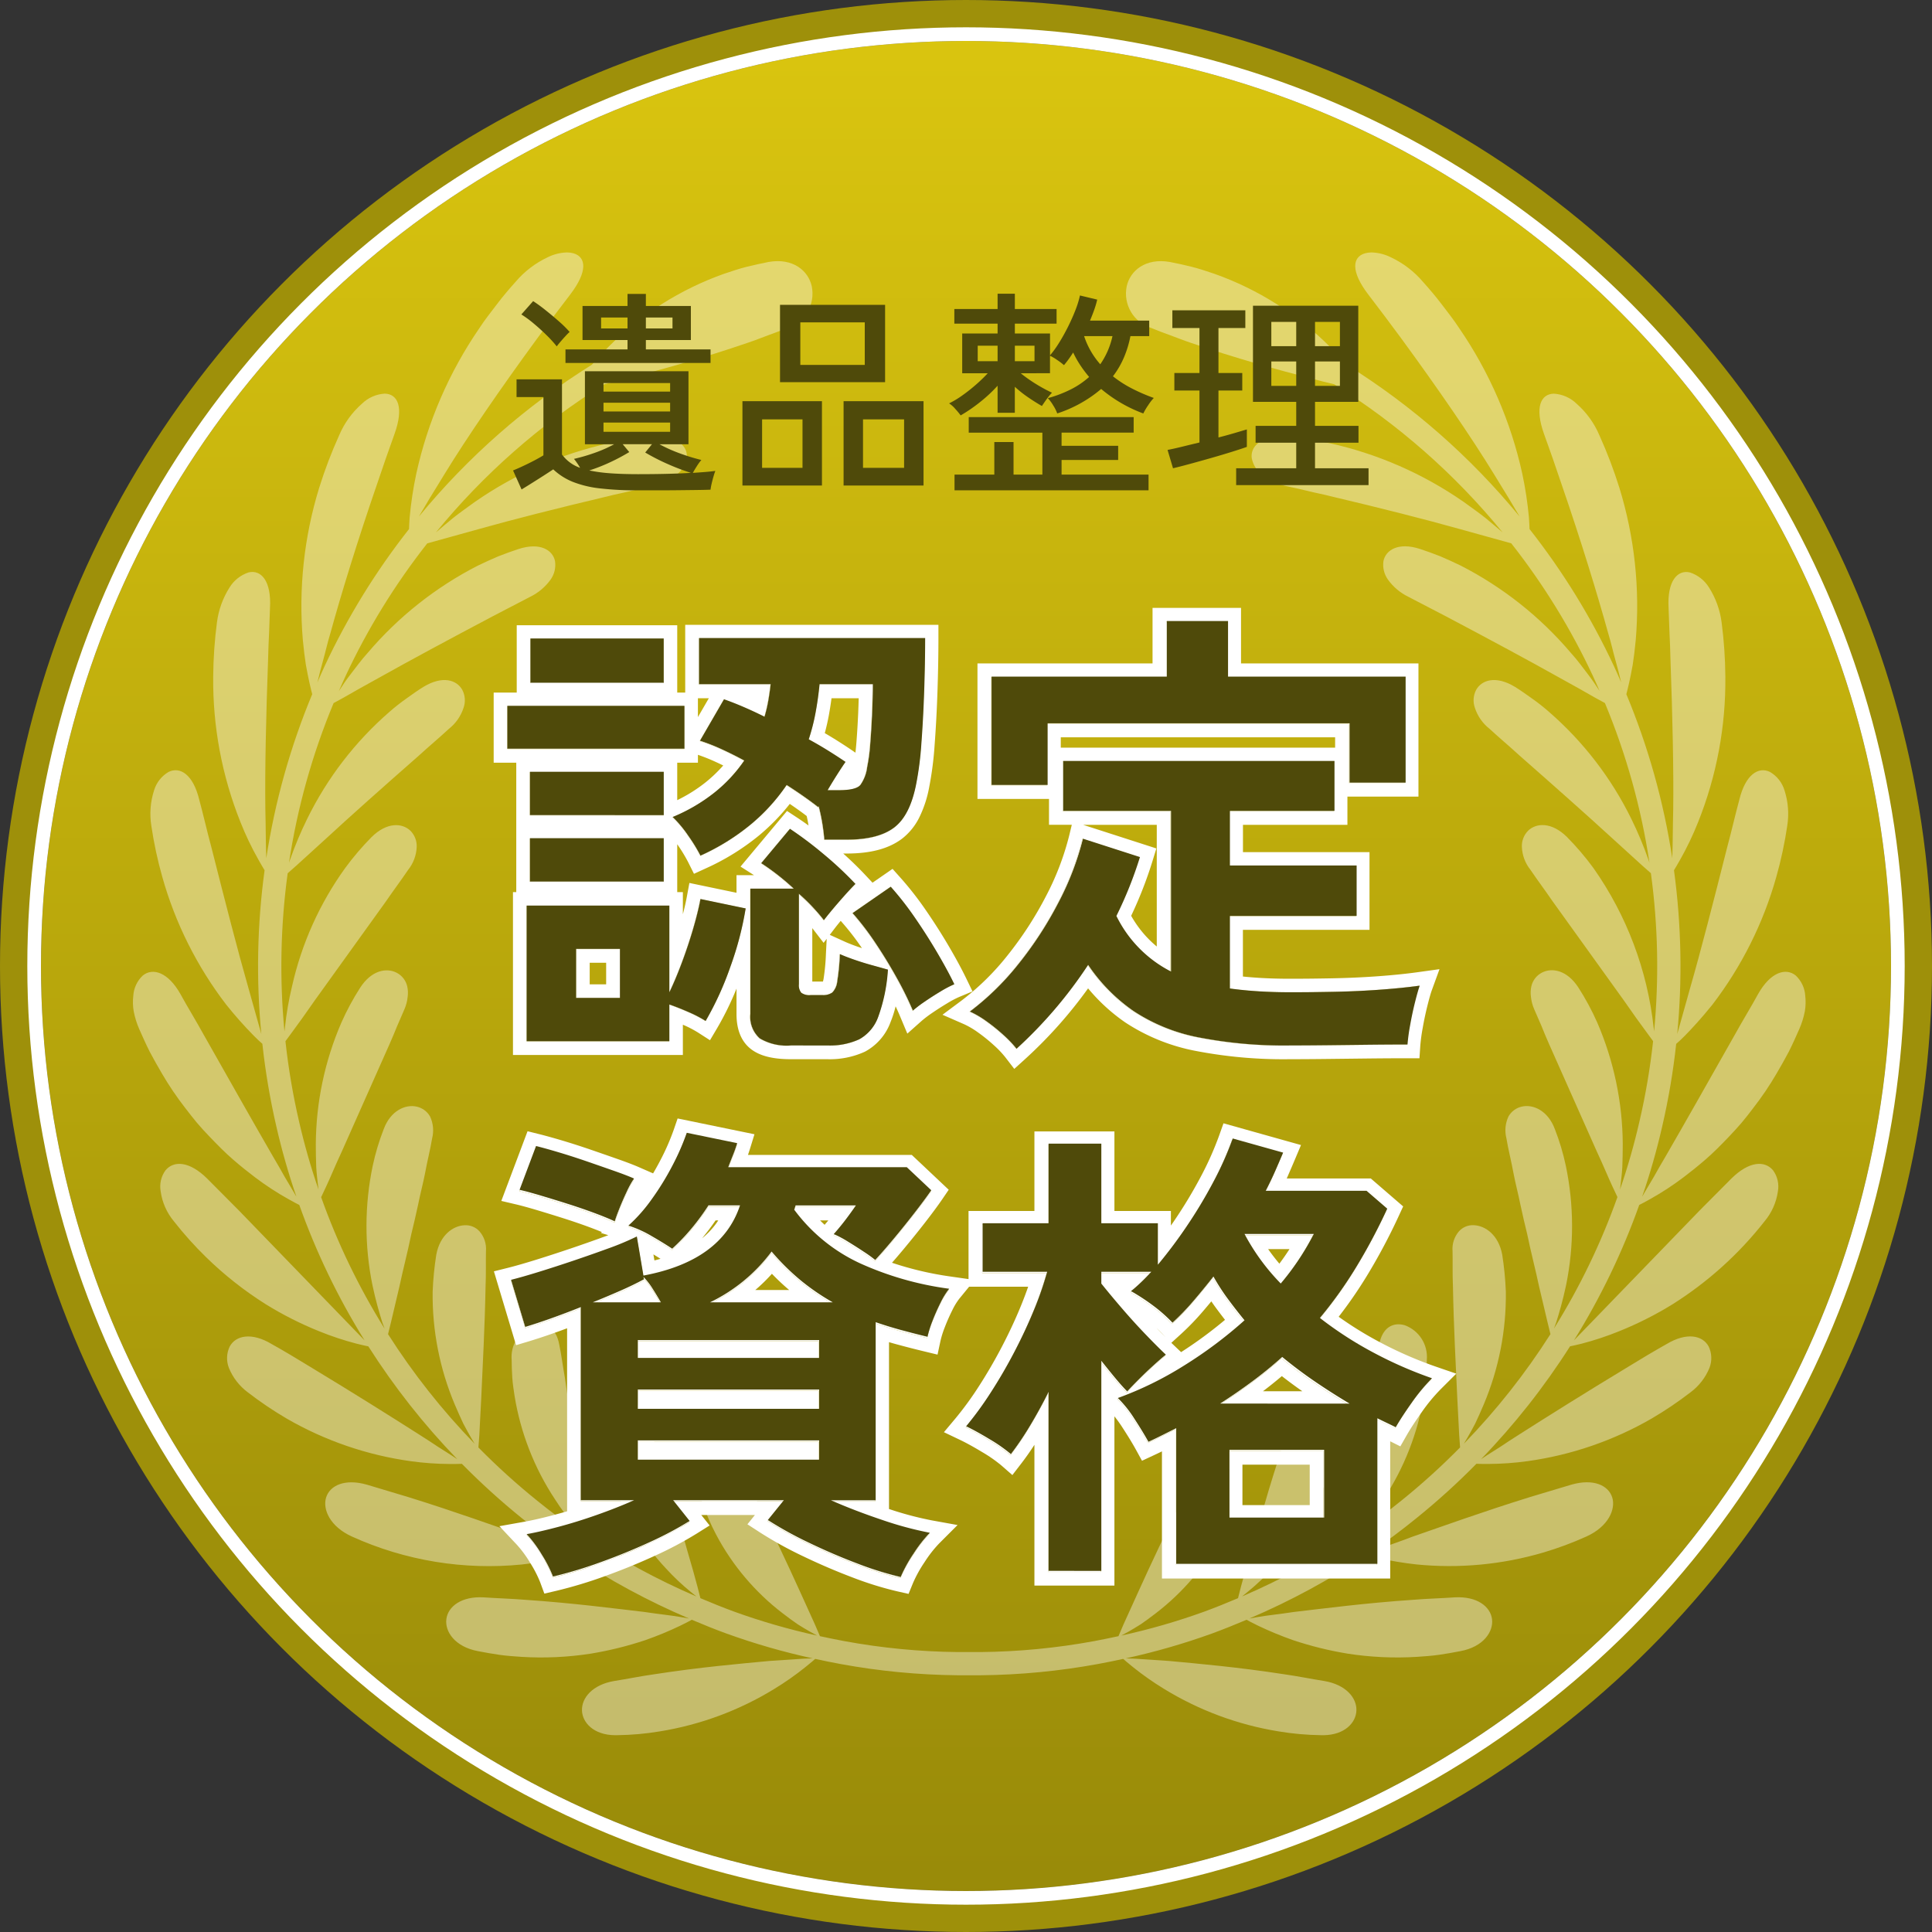 <svg xmlns="http://www.w3.org/2000/svg" xmlns:xlink="http://www.w3.org/1999/xlink" width="283" height="283" viewBox="0 0 283 283">
  <rect x="0" y="0" width="283" height="283" fill="#333333" stroke="none"/>
  <defs>
    <linearGradient id="linear-gradient" x1="0.5" x2="0.5" y2="1" gradientUnits="objectBoundingBox">
      <stop offset="0" stop-color="#dac50f"/>
      <stop offset="1" stop-color="#988a09"/>
    </linearGradient>
    <clipPath id="clip-path">
      <path id="パス_70" data-name="パス 70" d="M181.359,0a3.532,3.532,0,0,0-.872.122c-1.889.545-2.1,2.665.464,6.025q1.152,1.518,2.366,3.119l2.429,3.263c5.5,7.513,10.31,14.529,13.578,19.864.811,1.326,1.554,2.538,2.211,3.606.616,1.04,1.151,1.942,1.6,2.693a104.239,104.239,0,0,0-25.352-22.25c-.682-.776-1.478-1.641-2.391-2.579A45.377,45.377,0,0,0,158.441,3.134c-1.108-.373-2.2-.743-3.294-1.022s-2.188-.51-3.256-.72c-3.568-.624-5.817,1.286-6.316,3.563a5.279,5.279,0,0,0,3.6,6.108q1.369.567,2.812,1.078c.956.35,1.919.74,2.916,1.073,6.684,2.295,12.985,4.027,17.808,5.269,1.177.322,2.267.593,3.246.819a100.751,100.751,0,0,1,24.68,21.705c-.028-.025-.056-.051-.089-.076-.652-.563-1.45-1.237-2.373-2-.941-.745-2.046-1.537-3.241-2.394a55.371,55.371,0,0,0-19.725-8.619q-1.746-.331-3.39-.568c-1.1-.152-2.2-.221-3.238-.3-3.466-.2-4.907,1.448-4.691,3.081a4.052,4.052,0,0,0,1.491,2.424,9.209,9.209,0,0,0,3.788,1.717c1,.216,2.039.431,3.066.695s2.132.451,3.19.735c7.267,1.717,14.03,3.431,18.979,4.825,3.722,1.032,6.367,1.765,7.5,2.079a99.574,99.574,0,0,1,11.958,19.421c.342.73.657,1.471.984,2.211-.033-.051-.061-.1-.1-.15-.444-.69-1-1.514-1.7-2.422s-1.443-1.952-2.4-3a52.633,52.633,0,0,0-16.15-12.8q-1.537-.742-3.007-1.367c-1-.4-1.993-.748-2.949-1.068-3.192-1.04-5.043.167-5.36,1.783a3.755,3.755,0,0,0,.639,2.675,7.986,7.986,0,0,0,3.017,2.551c1.775.92,3.606,1.874,5.472,2.845,6.339,3.35,12.275,6.542,16.637,8.991,1.1.614,2.1,1.166,2.974,1.651.875.5,1.625.926,2.239,1.275.631.35,1.128.616,1.466.8A99.431,99.431,0,0,1,222.15,89.4c-.051-.152-.106-.309-.162-.477a54.293,54.293,0,0,0-2.51-5.982A49.794,49.794,0,0,0,207.438,67.3a28.776,28.776,0,0,0-2.5-1.97c-.847-.6-1.653-1.182-2.49-1.7-2.794-1.689-4.858-1.027-5.682.431a3.3,3.3,0,0,0-.19,2.645,6.441,6.441,0,0,0,2.148,3.071c1.362,1.265,2.906,2.548,4.4,3.923,5.191,4.559,10.077,8.9,13.662,12.189,1.826,1.661,3.3,3,4.316,3.928.553.5.974.865,1.255,1.108a100.759,100.759,0,0,1,.472,23.161c-.018-.167-.041-.342-.066-.53a50.053,50.053,0,0,0-8.822-23.386,40.48,40.48,0,0,0-3.882-4.554c-2.247-2.214-4.481-2.074-5.68-.923a3.194,3.194,0,0,0-.92,2.394,5.728,5.728,0,0,0,1.248,3.332c1,1.481,2.16,3.023,3.269,4.645,4.11,5.715,7.752,10.782,10.4,14.468,1.331,1.932,2.49,3.532,3.314,4.64.451.619.778,1.062.991,1.354a99.4,99.4,0,0,1-1.99,11.725,96.786,96.786,0,0,1-2.855,10c.028-.226.058-.472.089-.745.079-.71.193-1.564.248-2.558.036-1,.063-2.13.063-3.357A45.586,45.586,0,0,0,214.5,112.8a37.657,37.657,0,0,0-2.756-5.114c-1.661-2.574-3.875-2.969-5.365-2.188a3,3,0,0,0-1.532,1.993,4.319,4.319,0,0,0-.061,1.529,6,6,0,0,0,.479,1.833q.525,1.213,1.073,2.47.5,1.259,1.08,2.576c2.759,6.207,5.223,11.753,7.026,15.807,1,2.14,1.7,3.872,2.28,5.1.33.715.578,1.24.733,1.559a99.283,99.283,0,0,1-9.3,19.261c.1-.254.205-.548.325-.885.413-1.3.969-3.18,1.455-5.48A43.172,43.172,0,0,0,209.9,133.8a33.973,33.973,0,0,0-1.613-5.388c-1.017-2.751-3.225-3.672-4.825-3.3a2.983,2.983,0,0,0-1.968,1.45,4.771,4.771,0,0,0-.3,3.2c.269,1.62.725,3.39,1.05,5.178.289,1.514.707,3.055.994,4.516.312,1.471.654,2.924,1,4.333.565,2.754,1.268,5.406,1.724,7.6.532,2.247.964,4.08,1.265,5.355.185.8.332,1.379.416,1.7a100.458,100.458,0,0,1-12.681,16.053c.152-.251.322-.54.53-.9.325-.565.713-1.253,1.131-2.056.393-.829.816-1.772,1.255-2.81a41.145,41.145,0,0,0,3.233-16.5,46.987,46.987,0,0,0-.533-5.444c-.545-2.87-2.46-4.227-4.146-4.3a2.719,2.719,0,0,0-2.186.893,3.936,3.936,0,0,0-.943,2.9c.038,1.636-.025,3.3.056,5.125.114,6.037.436,11.989.642,16.472.117,2.264.213,4.115.279,5.406.051.822.1,1.42.127,1.755a100.829,100.829,0,0,1-8.548,7.749q-3.126,2.545-6.481,4.828c.2-.226.431-.5.733-.842a36.93,36.93,0,0,0,3.094-4.166,38.729,38.729,0,0,0,5.9-15.1c.139-.915.266-1.8.337-2.685.056-.9.086-1.78.094-2.632a4.939,4.939,0,0,0-3.238-5.051c-1.679-.489-3.281.3-3.738,2.83-.314,1.5-.525,3.21-.832,4.9-.865,5.862-1.613,11.585-2.11,16.03-.284,2.163-.489,4.006-.619,5.3-.079.86-.137,1.466-.165,1.78a101.005,101.005,0,0,1-16.363,8.885c.226-.177.487-.385.816-.662a34.337,34.337,0,0,0,3.613-3.41,37.166,37.166,0,0,0,8.063-13.409,32.824,32.824,0,0,0,1.283-5.046,5.338,5.338,0,0,0-2.31-5.662c-1.526-.857-3.167-.434-4.042,1.869-.5,1.458-1.032,2.984-1.58,4.564-.877,2.761-1.742,5.442-2.49,8.076-.776,2.561-1.478,5.005-2.069,7.125-.611,2.069-1.1,3.836-1.433,5.084-.213.837-.363,1.423-.441,1.727-1.641.7-3.3,1.367-4.988,1.988a96.1,96.1,0,0,1-12.108,3.489c.266-.142.624-.332,1.083-.593.494-.284,1.088-.634,1.762-1.06.664-.454,1.4-.994,2.188-1.6a35.29,35.29,0,0,0,9.762-11.547,32.57,32.57,0,0,0,2.016-4.673,5.721,5.721,0,0,0-1.3-6.073c-1.313-1.179-2.939-1.146-4.12.928-.71,1.286-1.435,2.706-2.209,4.148-2.528,5.036-4.912,10.125-6.714,14.1-.9,1.985-1.643,3.626-2.163,4.772-.36.844-.609,1.423-.72,1.686-1.182.256-2.371.5-3.58.728a97.185,97.185,0,0,1-16.591,1.6h-3.388a97.026,97.026,0,0,1-16.583-1.6c-1.215-.223-2.4-.472-3.588-.728-.112-.264-.36-.842-.723-1.686l-2.163-4.772c-1.8-3.971-4.184-9.06-6.712-14.1-.776-1.443-1.5-2.863-2.209-4.148-1.184-2.074-2.81-2.107-4.12-.928a5.716,5.716,0,0,0-1.3,6.073,32.27,32.27,0,0,0,2.013,4.673,35.294,35.294,0,0,0,9.765,11.547c.786.606,1.524,1.146,2.188,1.6.672.426,1.268.776,1.762,1.06.459.261.816.451,1.08.593a96.023,96.023,0,0,1-12.1-3.489c-1.691-.621-3.352-1.291-4.993-1.988-.076-.3-.228-.89-.439-1.727-.332-1.248-.819-3.015-1.435-5.084-.591-2.12-1.288-4.564-2.069-7.125-.745-2.635-1.61-5.315-2.49-8.076-.548-1.58-1.075-3.106-1.58-4.564-.87-2.3-2.513-2.726-4.039-1.869a5.33,5.33,0,0,0-2.31,5.662,32.531,32.531,0,0,0,1.283,5.046A37.166,37.166,0,0,0,78.114,192.8a33.843,33.843,0,0,0,3.613,3.41c.327.276.591.484.819.662a100.537,100.537,0,0,1-16.365-8.885c-.03-.314-.084-.92-.167-1.78-.127-1.3-.332-3.139-.619-5.3-.494-4.445-1.242-10.168-2.107-16.03-.309-1.689-.517-3.4-.834-4.9-.456-2.528-2.059-3.319-3.735-2.83a4.936,4.936,0,0,0-3.238,5.051c.008.852.035,1.732.094,2.632s.2,1.77.337,2.685a38.768,38.768,0,0,0,5.9,15.1,36.592,36.592,0,0,0,3.1,4.166c.3.345.532.616.733.844q-3.355-2.29-6.489-4.838a100.681,100.681,0,0,1-8.543-7.741c.03-.332.079-.933.129-1.755.066-1.291.162-3.142.281-5.406.2-4.483.525-10.434.639-16.472.081-1.826.018-3.489.056-5.125a3.926,3.926,0,0,0-.946-2.9,2.715,2.715,0,0,0-2.186-.893c-1.684.068-3.6,1.425-4.143,4.3a46.427,46.427,0,0,0-.535,5.444,41.143,41.143,0,0,0,3.236,16.5c.436,1.037.865,1.98,1.255,2.81.418.8.806,1.491,1.131,2.056.208.358.378.647.532.9a100.681,100.681,0,0,1-12.686-16.056c.086-.325.231-.908.418-1.7.3-1.275.733-3.109,1.265-5.355.456-2.191,1.159-4.843,1.724-7.6.345-1.41.687-2.863,1-4.333.289-1.461.7-3,1-4.516.325-1.788.781-3.558,1.05-5.178a4.786,4.786,0,0,0-.3-3.2,2.988,2.988,0,0,0-1.97-1.45c-1.6-.37-3.806.55-4.823,3.3a34.513,34.513,0,0,0-1.615,5.388,43.213,43.213,0,0,0-.033,17.473c.487,2.3,1.04,4.176,1.453,5.48.122.337.231.634.33.887a99.392,99.392,0,0,1-9.3-19.263c.155-.32.406-.844.733-1.559.586-1.232,1.281-2.964,2.28-5.1,1.8-4.055,4.268-9.6,7.026-15.807q.578-1.316,1.085-2.576.544-1.255,1.07-2.47a6.072,6.072,0,0,0,.479-1.833,4.379,4.379,0,0,0-.061-1.529,3.007,3.007,0,0,0-1.532-1.993c-1.494-.781-3.707-.385-5.365,2.188a37.375,37.375,0,0,0-2.754,5.114,45.5,45.5,0,0,0-3.743,17.788c0,1.227.023,2.353.061,3.357.056.994.17,1.848.246,2.558.033.271.061.517.091.743a97.2,97.2,0,0,1-2.86-10.011,99.739,99.739,0,0,1-1.985-11.715c.21-.292.54-.735.994-1.354.822-1.108,1.978-2.708,3.312-4.64,2.65-3.687,6.288-8.753,10.4-14.468,1.111-1.623,2.272-3.165,3.271-4.645a5.745,5.745,0,0,0,1.248-3.332,3.184,3.184,0,0,0-.92-2.394c-1.2-1.151-3.433-1.291-5.682.923a41.011,41.011,0,0,0-3.882,4.554,47.394,47.394,0,0,0-7.767,17.27,46.521,46.521,0,0,0-1.052,6.116c-.025.188-.048.365-.066.533a100.785,100.785,0,0,1,.469-23.163c.284-.243.7-.611,1.255-1.108,1.019-.928,2.493-2.267,4.316-3.928C31.813,82.6,36.7,78.258,41.889,73.7c1.5-1.374,3.043-2.657,4.4-3.923a6.434,6.434,0,0,0,2.145-3.071,3.293,3.293,0,0,0-.188-2.645c-.824-1.458-2.891-2.12-5.68-.431-.842.515-1.646,1.093-2.493,1.7a29.594,29.594,0,0,0-2.5,1.97A49.771,49.771,0,0,0,25.542,82.942a53.417,53.417,0,0,0-2.513,5.982c-.058.167-.109.325-.162.474A99.451,99.451,0,0,1,29.4,66.008c.335-.183.829-.449,1.463-.8.614-.35,1.364-.776,2.239-1.275l2.972-1.651c4.364-2.449,10.3-5.642,16.639-8.991,1.864-.971,3.7-1.925,5.469-2.845A8,8,0,0,0,61.2,47.9a3.74,3.74,0,0,0,.636-2.675c-.314-1.615-2.168-2.822-5.358-1.783-.953.319-1.95.669-2.952,1.068q-1.468.624-3.007,1.367a52.651,52.651,0,0,0-16.147,12.8c-.956,1.05-1.691,2.1-2.4,3s-1.263,1.732-1.7,2.422c-.035.053-.066.1-.1.15.325-.74.642-1.486.986-2.219A99.5,99.5,0,0,1,43.119,42.612c1.128-.312,3.771-1.047,7.5-2.079,4.947-1.395,11.712-3.109,18.977-4.825,1.057-.284,2.163-.479,3.192-.735s2.059-.479,3.063-.695a9.177,9.177,0,0,0,3.788-1.717,4.04,4.04,0,0,0,1.491-2.424c.218-1.633-1.222-3.281-4.688-3.081-1.04.076-2.14.145-3.238.3s-2.226.347-3.39.568a55.385,55.385,0,0,0-19.727,8.619c-1.192.857-2.3,1.648-3.238,2.394-.923.761-1.722,1.435-2.376,2-.03.028-.058.051-.091.079A100.651,100.651,0,0,1,69.064,19.3c.976-.226,2.067-.5,3.243-.819,4.823-1.242,11.121-2.974,17.805-5.269,1-.332,1.96-.723,2.919-1.073s1.9-.7,2.81-1.078a5.28,5.28,0,0,0,3.6-6.108c-.5-2.277-2.751-4.186-6.319-3.563q-1.6.316-3.251.72c-1.1.279-2.188.649-3.3,1.022A45.389,45.389,0,0,0,69.624,13.862c-.91.938-1.707,1.8-2.389,2.579v0h0l0,0a104.179,104.179,0,0,0-25.349,22.25c.444-.753.981-1.653,1.595-2.693.657-1.068,1.4-2.28,2.211-3.606,3.268-5.335,8.081-12.351,13.579-19.864q1.24-1.666,2.427-3.263,1.213-1.6,2.371-3.119c2.564-3.36,2.353-5.48.459-6.025A3.512,3.512,0,0,0,63.658,0h-.18a6.783,6.783,0,0,0-2.713.7,13.962,13.962,0,0,0-4.714,3.611c-.943,1.05-1.866,2.13-2.736,3.284s-1.767,2.262-2.558,3.487a60.609,60.609,0,0,0-9.24,21.3,55.036,55.036,0,0,0-.979,6.443c-.051.73-.076,1.293-.089,1.689A102.844,102.844,0,0,0,28.09,60.585c-.373.791-.715,1.595-1.065,2.394.025-.1.048-.185.074-.287.2-.827.444-1.831.771-2.977s.614-2.487,1.047-3.9C30.5,50.057,32.9,42.249,35.809,33.8q.647-1.89,1.268-3.707.647-1.818,1.26-3.55c1.367-3.836.492-5.819-1.445-5.865a5.235,5.235,0,0,0-3.355,1.491,12.74,12.74,0,0,0-3.317,4.6,67.344,67.344,0,0,0-2.936,7.713,58.839,58.839,0,0,0-2.389,22.3c.132,1.359.276,2.558.441,3.606.188,1.055.373,1.945.532,2.665s.3,1.278.4,1.648a103,103,0,0,0-6.73,24.038l-.008-.363c-.074-1.623-.056-3.938-.127-6.8-.074-5.718.091-13.515.406-22.119.025-1.288.081-2.541.142-3.771q.068-1.868.132-3.646c.216-3.907-1.291-5.609-3.134-5.175a5.178,5.178,0,0,0-2.787,2.2,12.5,12.5,0,0,0-1.846,5.1,64.511,64.511,0,0,0-.553,7.942,55.856,55.856,0,0,0,3.986,21.317A44.143,44.143,0,0,0,18.419,89c.378.677.674,1.171.872,1.491a103.944,103.944,0,0,0-.479,23.987c-.418-1.491-1.085-3.867-1.922-6.854-1.506-5.256-3.367-12.483-5.4-20.524-.647-2.391-1.161-4.7-1.77-6.938-.887-3.684-2.8-4.907-4.5-4.067a4.689,4.689,0,0,0-2.12,2.7,11.191,11.191,0,0,0-.4,5.18A59.463,59.463,0,0,0,4.3,91.449a55.368,55.368,0,0,0,9.379,18.741,59.327,59.327,0,0,0,4.009,4.521c.482.5.9.867,1.177,1.116.043.035.061.051.1.084A103.448,103.448,0,0,0,21.008,128a100.927,100.927,0,0,0,2.946,10.32c-.112-.193-.231-.4-.368-.636-.375-.639-.837-1.415-1.369-2.312-.5-.905-1.09-1.932-1.76-3.061-2.617-4.521-6.144-10.764-10.082-17.719C9.243,112.525,8,110.525,6.948,108.6c-1.805-3.19-4.044-3.862-5.49-2.693a4.449,4.449,0,0,0-1.4,2.987,7.928,7.928,0,0,0,.061,2.267,12.229,12.229,0,0,0,.816,2.612c.484,1.1.979,2.206,1.529,3.3.581,1.093,1.189,2.181,1.821,3.248a45.779,45.779,0,0,0,3.38,4.993q.875,1.149,1.737,2.193c.586.695,1.2,1.352,1.8,1.978,1.2,1.253,2.315,2.384,3.454,3.372s2.231,1.856,3.23,2.612a41.971,41.971,0,0,0,4.95,3.228c.7.4,1.225.664,1.539.824a102.954,102.954,0,0,0,9.562,19.834c-2.526-2.609-9.955-10.29-18.376-18.99-1.63-1.638-3.21-3.225-4.721-4.747-2.564-2.513-4.836-2.629-6.06-1.177a4.033,4.033,0,0,0-.707,3.119A8.69,8.69,0,0,0,5.994,141.9a53.432,53.432,0,0,0,4.744,5.289,52.862,52.862,0,0,0,8.728,6.879,51.124,51.124,0,0,0,7.817,3.953,43.552,43.552,0,0,0,5.492,1.823c.791.2,1.372.322,1.714.391a104.206,104.206,0,0,0,13.031,16.53c-.226-.152-.482-.322-.781-.52-.573-.363-1.27-.8-2.074-1.316-.789-.53-1.691-1.123-2.708-1.762-4.039-2.576-9.638-6.1-16.028-9.96-1.876-1.159-3.735-2.264-5.584-3.3-2.941-1.775-5.289-1.286-6.167.357a3.944,3.944,0,0,0-.117,3.124,8.434,8.434,0,0,0,2.787,3.59,54.282,54.282,0,0,0,5.675,3.831,50.08,50.08,0,0,0,18.193,6.248,42.961,42.961,0,0,0,5.68.408c.867.008,1.476-.01,1.8-.023a104.659,104.659,0,0,0,8.814,7.99q3.225,2.621,6.681,4.98c-.281-.114-.624-.254-1.035-.416-1.187-.487-2.982-1.062-5.112-1.881-4.366-1.5-10.3-3.661-17.215-5.807-2.072-.619-4.085-1.225-6.025-1.805-3.243-.936-5.447.094-6,1.864-.54,1.732.56,4.285,3.826,5.746a48.6,48.6,0,0,0,24.855,4.072,51.876,51.876,0,0,0,5.54-.92c.872-.193,1.471-.363,1.772-.451A104.532,104.532,0,0,0,81.461,200.1c-.319-.061-.771-.142-1.352-.236-1.2-.223-3.01-.388-5.173-.723-4.407-.51-10.422-1.306-17.44-1.78-2.061-.172-4.156-.223-6.111-.36-3.263-.185-5.231,1.339-5.467,3.18-.238,1.813,1.227,4.065,4.645,4.7,1.022.2,2.061.383,3.111.535s2.153.226,3.238.3a47.357,47.357,0,0,0,10.183-.474,51.99,51.99,0,0,0,7.965-1.973,50.9,50.9,0,0,0,5.125-2.12c.872-.418,1.443-.733,1.684-.867,1.671.71,3.362,1.392,5.089,2.023a99.357,99.357,0,0,0,12.6,3.629c-.312.005-.766.02-1.349.051-1.187.081-2.9.2-5,.335-4.242.4-10.074.9-16.832,1.945-1.988.276-4,.695-5.885.989-3.147.532-4.782,2.462-4.709,4.328.063,1.77,1.706,3.575,4.82,3.611h.183c.068,0,.134,0,.2-.005a40.558,40.558,0,0,0,6.184-.553,46.218,46.218,0,0,0,16.819-6.245,42.731,42.731,0,0,0,4.493-3.152c.781-.621,1.273-1.055,1.463-1.222,1.212.261,2.432.517,3.672.743a100.367,100.367,0,0,0,17.174,1.653h3.423a100.443,100.443,0,0,0,17.177-1.653c1.24-.226,2.457-.482,3.667-.743.193.167.685.6,1.463,1.222a43.007,43.007,0,0,0,4.493,3.152,46.218,46.218,0,0,0,16.819,6.245,40.614,40.614,0,0,0,6.184.553c.068,0,.137.005.2.005h.185c3.114-.036,4.757-1.841,4.818-3.611.074-1.866-1.559-3.8-4.706-4.328-1.887-.294-3.9-.713-5.885-.989-6.758-1.045-12.592-1.549-16.834-1.945-2.1-.139-3.809-.254-5-.335-.583-.03-1.037-.046-1.349-.051a99.639,99.639,0,0,0,12.6-3.629c1.724-.631,3.413-1.316,5.087-2.023.241.134.811.449,1.681.867a51.251,51.251,0,0,0,5.127,2.12,51.914,51.914,0,0,0,7.965,1.973,47.333,47.333,0,0,0,10.181.474c1.088-.071,2.188-.15,3.241-.3s2.089-.335,3.109-.535c3.421-.631,4.884-2.883,4.648-4.7-.238-1.841-2.206-3.365-5.469-3.18-1.95.137-4.047.188-6.108.36-7.019.474-13.036,1.27-17.443,1.78-2.16.335-3.966.5-5.17.723-.583.094-1.035.175-1.354.236a104.351,104.351,0,0,0,17.161-9.293c.3.089.9.259,1.772.451a51.763,51.763,0,0,0,5.54.92,48.782,48.782,0,0,0,18.655-1.765,49.478,49.478,0,0,0,6.2-2.307c3.263-1.461,4.364-4.014,3.824-5.746-.558-1.77-2.759-2.8-6-1.864l-6.022,1.805c-6.912,2.145-12.851,4.3-17.22,5.807-2.127.819-3.925,1.395-5.112,1.881-.411.162-.753.3-1.032.416q3.45-2.358,6.671-4.975a103.614,103.614,0,0,0,8.822-7.995c.327.013.938.03,1.805.023a42.961,42.961,0,0,0,5.68-.408,50.1,50.1,0,0,0,18.193-6.248,54.283,54.283,0,0,0,5.675-3.831,8.434,8.434,0,0,0,2.787-3.59,3.955,3.955,0,0,0-.117-3.124c-.88-1.643-3.225-2.132-6.169-.357-1.846,1.037-3.7,2.143-5.581,3.3-6.39,3.862-11.989,7.384-16.03,9.96-1.014.639-1.92,1.232-2.7,1.762-.806.512-1.5.953-2.077,1.316-.3.2-.56.37-.784.52a103.962,103.962,0,0,0,13.033-16.53c.342-.068.92-.193,1.717-.391a43.8,43.8,0,0,0,5.487-1.823,51.267,51.267,0,0,0,7.823-3.953A53.058,53.058,0,0,0,239.02,141.9a8.725,8.725,0,0,0,1.937-4.341,4.033,4.033,0,0,0-.71-3.119c-1.225-1.453-3.5-1.336-6.063,1.177q-2.267,2.282-4.719,4.747c-8.421,8.7-15.85,16.38-18.379,18.99a102.816,102.816,0,0,0,9.565-19.834c.314-.16.837-.431,1.539-.824a42.182,42.182,0,0,0,4.95-3.228c1-.756,2.082-1.623,3.228-2.612s2.259-2.12,3.456-3.372c.588-.626,1.21-1.283,1.8-1.978s1.154-1.428,1.734-2.193a45.065,45.065,0,0,0,3.38-4.993c.634-1.068,1.242-2.155,1.821-3.248.55-1.093,1.047-2.2,1.529-3.3a12.245,12.245,0,0,0,.819-2.612,7.841,7.841,0,0,0,.114-1.207v-.231c-.005-.287-.025-.563-.053-.829a4.449,4.449,0,0,0-1.4-2.987c-1.445-1.169-3.684-.5-5.492,2.693-1.05,1.93-2.292,3.93-3.428,5.994-3.935,6.955-7.465,13.2-10.082,17.719-.669,1.128-1.255,2.155-1.76,3.061-.53.9-.989,1.674-1.369,2.313-.134.231-.256.439-.365.634a99.713,99.713,0,0,0,2.941-10.3,102.707,102.707,0,0,0,2.051-12.1l.1-.084c.284-.248.7-.616,1.182-1.116.979-1,2.373-2.49,4.006-4.521a55.415,55.415,0,0,0,9.379-18.741,59.475,59.475,0,0,0,1.6-7.48,11.219,11.219,0,0,0-.4-5.18,4.679,4.679,0,0,0-2.12-2.7c-1.694-.839-3.613.383-4.5,4.067-.611,2.239-1.123,4.546-1.772,6.938-2.029,8.041-3.887,15.267-5.4,20.524-.839,2.987-1.5,5.365-1.922,6.854a104.253,104.253,0,0,0-.477-23.99c.193-.317.489-.811.872-1.488a44.551,44.551,0,0,0,2.668-5.573,55.862,55.862,0,0,0,3.984-21.317,65.015,65.015,0,0,0-.55-7.942,12.5,12.5,0,0,0-1.846-5.1,5.183,5.183,0,0,0-2.789-2.2c-1.841-.434-3.347,1.268-3.132,5.175q.065,1.78.134,3.646c.058,1.23.114,2.482.139,3.771.314,8.6.479,16.4.406,22.119-.071,2.863-.056,5.178-.129,6.8,0,.129,0,.243-.005.36a102.838,102.838,0,0,0-6.73-24.038c.1-.37.236-.923.4-1.646s.345-1.61.533-2.665c.167-1.047.307-2.247.441-3.606a58.837,58.837,0,0,0-2.389-22.3,67.823,67.823,0,0,0-2.936-7.713,12.77,12.77,0,0,0-3.317-4.6,5.241,5.241,0,0,0-3.355-1.491c-1.937.046-2.815,2.029-1.448,5.865q.62,1.731,1.263,3.55l1.268,3.707c2.913,8.449,5.3,16.256,6.892,22.01.436,1.417.72,2.759,1.047,3.9s.576,2.15.773,2.977c.023.1.046.19.071.281-.352-.794-.692-1.595-1.062-2.381a102.909,102.909,0,0,0-12.361-20.075c-.013-.4-.038-.958-.089-1.689a55.03,55.03,0,0,0-.979-6.443,60.657,60.657,0,0,0-9.24-21.3c-.794-1.225-1.686-2.338-2.556-3.487s-1.8-2.234-2.738-3.284A13.962,13.962,0,0,0,184.252.7a6.8,6.8,0,0,0-2.713-.7Z" transform="translate(0)" fill="#fff"/>
    </clipPath>
  </defs>
  <g id="グループ_914" data-name="グループ 914" transform="translate(-2325 -3031)">
    <g id="楕円形_4" data-name="楕円形 4" transform="translate(2331 3037)" fill="none" stroke="#9e900a" stroke-width="6">
      <circle cx="135.5" cy="135.5" r="135.5" stroke="none"/>
      <circle cx="135.5" cy="135.5" r="138.5" fill="none"/>
    </g>
    <g id="楕円形_3" data-name="楕円形 3" transform="translate(2331 3037)" stroke="#fff" stroke-width="2" fill="url(#linear-gradient)">
      <circle cx="135.5" cy="135.5" r="135.5" stroke="none"/>
      <circle cx="135.5" cy="135.5" r="136.5" fill="none"/>
    </g>
    <g id="グループ_23" data-name="グループ 23" transform="translate(2344.466 3067.981)" opacity="0.4">
      <g id="グループ_22" data-name="グループ 22" transform="translate(0)" clip-path="url(#clip-path)">
        <rect id="長方形_75" data-name="長方形 75" width="245.049" height="217.187" transform="translate(-0.033 0.001)" fill="#fff"/>
      </g>
    </g>
    <path id="パス_1040" data-name="パス 1040" d="M-44.512,1.824a46.945,46.945,0,0,1-5.632-.288,15.453,15.453,0,0,1-3.968-.96A9.175,9.175,0,0,1-56.96-1.248q-.576.384-1.424.928T-60.1.768q-.864.544-1.5.928l-1.248-2.784q1.024-.416,2.288-1.04T-58.4-3.3V-11.84h-3.936v-2.592h6.656V-3.424a5.535,5.535,0,0,0,2.656,1.952,9.973,9.973,0,0,0-.9-1.312,26.071,26.071,0,0,0,3.024-.88,19.263,19.263,0,0,0,2.864-1.264H-52.32V-15.616h15.168V-4.928h-4.256A21.938,21.938,0,0,0-38.4-3.584a28.5,28.5,0,0,0,3.136.96,7.032,7.032,0,0,0-.656.9q-.368.576-.592.992.96-.064,1.776-.128t1.52-.16a7.776,7.776,0,0,0-.256.768q-.16.544-.288,1.1a7.614,7.614,0,0,0-.16.88q-.8.032-2.064.048l-2.736.032q-1.472.016-2.976.016ZM-55.168-16.832v-1.984h9.088v-1.376h-6.592v-4.992h6.592v-1.76h2.688v1.76H-36.8v4.992h-6.592v1.376h9.472v1.984ZM-44.512-.544q4.608,0,7.712-.192a32.728,32.728,0,0,1-3.408-1.3,30.365,30.365,0,0,1-3.28-1.68l.992-1.216h-4.288l.96,1.152a29.273,29.273,0,0,1-2.864,1.52A25.868,25.868,0,0,1-51.68-1.088a22.87,22.87,0,0,0,3.1.416Q-46.816-.544-44.512-.544Zm-11.936-18.72A17.273,17.273,0,0,0-57.936-20.9q-.912-.9-1.888-1.712a15.7,15.7,0,0,0-1.808-1.328l1.728-1.952A22.216,22.216,0,0,1-58.08-24.56q1.024.816,1.984,1.664a15.986,15.986,0,0,1,1.536,1.52,7.432,7.432,0,0,0-.592.592q-.4.432-.768.864T-56.448-19.264ZM-49.6-6.752h9.76V-8.1H-49.6Zm0-2.976h9.76v-1.28H-49.6Zm0-2.912h9.76v-1.248H-49.6Zm6.208-9.248h3.9v-1.6h-3.9Zm-6.56,0h3.872v-1.6h-3.872Zm26.208,7.872V-25.344H-8.352v11.328ZM-14.432,1.12V-11.232H-2.72V1.12Zm-14.816,0V-11.232H-17.6V1.12Zm8.48-17.664h9.44v-6.24h-9.44Zm9.184,15.072h6.016v-7.1h-6.016Zm-14.784,0h5.92v-7.1h-5.92ZM2.72-9.152a11.181,11.181,0,0,0-.768-.928,4.262,4.262,0,0,0-.928-.832,13.844,13.844,0,0,0,1.984-1.2A24.536,24.536,0,0,0,5.04-13.728a21.913,21.913,0,0,0,1.648-1.6H2.944v-5.824H8.128v-1.44H1.792v-2.144H8.128v-2.24h2.528v2.24h6.112v2.144H10.656v1.44h5.152v3.2a14.538,14.538,0,0,0,1.328-1.84q.688-1.1,1.312-2.352t1.088-2.448a13.732,13.732,0,0,0,.656-2.128l2.528.608a13.154,13.154,0,0,1-.432,1.472q-.272.768-.624,1.6h8.672v2.272H27.584a15.231,15.231,0,0,1-.96,3.152,12.689,12.689,0,0,1-1.6,2.736A16.832,16.832,0,0,0,27.792-13.1a26.556,26.556,0,0,0,3.216,1.392,7.545,7.545,0,0,0-.816,1.056,9.494,9.494,0,0,0-.72,1.216A20.69,20.69,0,0,1,23.3-13.024,19,19,0,0,1,16.864-9.44a5.654,5.654,0,0,0-.576-1.152,5.981,5.981,0,0,0-.8-1.088,17.827,17.827,0,0,0,3.456-1.328,12.172,12.172,0,0,0,2.592-1.776,18.24,18.24,0,0,1-1.3-1.728,14.443,14.443,0,0,1-1.04-1.856q-.32.512-.656.976t-.688.88a9.549,9.549,0,0,0-1.04-.784,6.337,6.337,0,0,0-1.008-.592v2.56H11.52q.576.48,1.376,1.024t1.648,1.024q.848.48,1.552.8a7.006,7.006,0,0,0-.5.576q-.3.384-.576.784t-.4.592q-.96-.544-2.032-1.28a17.032,17.032,0,0,1-1.936-1.536v3.808H8.128V-13.5A20.894,20.894,0,0,1,5.6-11.136,23.223,23.223,0,0,1,2.72-9.152Zm-.9,10.976V-.48H7.648V-5.248h2.816V-.48h4.224V-6.624H3.9V-8.9h24.16v2.272H17.5V-4.7h8.288v2.08H17.5V-.48H30.24v2.3ZM23.168-16.64a11.671,11.671,0,0,0,1.088-1.952,11.8,11.8,0,0,0,.7-2.176H20.8A11.808,11.808,0,0,0,23.168-16.64ZM5.216-17.088H8.128V-19.36H5.216Zm5.44,0h2.88V-19.36h-2.88ZM43.072,1.056V-1.408h8.8V-5.152H45.92V-7.616h5.952v-3.52H45.536v-14.08H60.96v14.08H54.624v3.52h6.368v2.464H54.624v3.744h7.84V1.056ZM33.824-1.408l-.8-2.688q.864-.16,2.1-.464T37.7-5.184V-12.8h-3.68v-2.56H37.7v-6.592H33.728v-2.592H44.416v2.592H40.48v6.592h3.488v2.56H40.48v6.88q1.248-.32,2.336-.64T44.64-7.1v2.56q-.9.32-2.288.752t-2.96.88q-1.568.448-3.04.848T33.824-1.408Zm14.4-12.064h3.648v-3.584H48.224Zm6.4,0h3.648v-3.584H54.624Zm-6.4-5.824h3.648v-3.552H48.224Zm6.4,0h3.648v-3.552H54.624Z" transform="translate(2463 3101)" fill="#4f4a0a"/>
    <path id="パス_71" data-name="パス 71" d="M-36.592-22.017a24.721,24.721,0,0,0-1.792-2.93,17.1,17.1,0,0,0-2.275-2.723,25.387,25.387,0,0,0,6.17-3.619,21.575,21.575,0,0,0,4.309-4.653q-1.654-.9-3.309-1.654a28.062,28.062,0,0,0-3.171-1.241l3.516-6.066q1.379.483,2.9,1.137t3.033,1.413a21.616,21.616,0,0,0,.551-2.344q.207-1.172.345-2.413H-36.8v-6.756H-3.71q0,3.585-.138,7.686t-.414,7.755A46.453,46.453,0,0,1-5.019-32.5q-.9,4.619-3.24,6.377t-6.894,1.758h-3.309q-.069-.965-.276-2.275a26.576,26.576,0,0,0-.551-2.62l-.069.138q-1.93-1.517-4.619-3.24a27.754,27.754,0,0,1-5.274,5.791A32.58,32.58,0,0,1-36.592-22.017ZM-62.03,5.144V-14.71h20.888V-2.025q.9-1.861,1.827-4.343t1.654-4.963q.724-2.482,1.069-4.343l6.618,1.379a47.217,47.217,0,0,1-2.24,8.548A45.643,45.643,0,0,1-35.834,2.18,18.166,18.166,0,0,0-38.281.9Q-39.763.25-41.142-.233V5.144Zm38.673.62a7.724,7.724,0,0,1-4.55-1.034,4.2,4.2,0,0,1-1.379-3.585V-17.191h6.342A34.77,34.77,0,0,0-27.7-20.914l4.205-5.032a54.671,54.671,0,0,1,4.86,3.654,52.193,52.193,0,0,1,4.722,4.412q-.9.9-2.309,2.516t-2.309,2.792q-.689-.9-1.62-1.9a27.669,27.669,0,0,0-2.034-1.965V-3.2a1.742,1.742,0,0,0,.345,1.241,2,2,0,0,0,1.379.345h1.723a2.318,2.318,0,0,0,1.448-.379,2.776,2.776,0,0,0,.724-1.654,32.385,32.385,0,0,0,.379-3.964q.758.345,2.034.793t2.654.827q1.379.379,2.344.655a24.7,24.7,0,0,1-1.413,6.894,6.084,6.084,0,0,1-2.792,3.309,10.333,10.333,0,0,1-4.619.9Zm-41.5-43.43v-6.273h25.92v6.273Zm3.378-9.651V-53.8h19.509v6.48Zm-.069,29.091v-6.342h19.578v6.342Zm0-9.72v-6.342h19.578v6.342ZM-5.5.663A49.8,49.8,0,0,0-7.846-4.093q-1.448-2.62-3.137-5.136a40.936,40.936,0,0,0-3.343-4.377l5.584-3.86a45.431,45.431,0,0,1,3.55,4.55q1.758,2.551,3.274,5.136T.564-3.2A16.379,16.379,0,0,0-1.469-2.129Q-2.676-1.4-3.779-.647A18.161,18.161,0,0,0-5.5.663ZM-17.979-31.6h1.654q2.482,0,3.137-.758a5.69,5.69,0,0,0,1-2.62,25.941,25.941,0,0,0,.448-3.378q.172-2.137.276-4.515t.1-4.24h-7.79q-.207,2.137-.586,4.171a29.264,29.264,0,0,1-1,3.895q1.517.827,2.9,1.689t2.482,1.62q-.483.689-1.206,1.827T-17.979-31.6ZM-54.791-1.2h6.411V-8.367h-6.411ZM9.664,6.247a16.19,16.19,0,0,0-1.9-2A26.318,26.318,0,0,0,5.252,2.214,13.82,13.82,0,0,0,2.839.8a39.331,39.331,0,0,0,7.135-7A53.99,53.99,0,0,0,15.8-15.158,41.78,41.78,0,0,0,19.384-24.5l8.341,2.689a58.075,58.075,0,0,1-3.447,8.617,18.031,18.031,0,0,0,8,8.134V-28.566H16.489v-7.307H56.2v7.307h-15.3v8H59.436v7.376H40.892V-2.577q2,.276,4.205.414t4.688.138q3.033,0,6.446-.069t6.687-.31q3.274-.241,5.756-.586-.276.758-.689,2.413T67.26,2.835a27.539,27.539,0,0,0-.379,2.792q-2.62,0-5.687.034l-6.032.069q-2.964.034-5.377.034A65.39,65.39,0,0,1,36.2,4.558,26.344,26.344,0,0,1,26.795.732a25.515,25.515,0,0,1-6.652-6.756A64.75,64.75,0,0,1,9.664,6.247ZM6.01-32.357V-48.213H31.655v-8.134h8.962v8.134H66.605V-32.7H58.4v-8.686H14.214v9.031ZM-7.294,83.764A47.727,47.727,0,0,1-13.6,81.8q-3.55-1.344-7.066-3.033a54.909,54.909,0,0,1-6.066-3.343l2.344-2.9h-16.2l2.413,3.033a51.762,51.762,0,0,1-5.86,3.1q-3.447,1.586-7.169,2.93a62.693,62.693,0,0,1-6.963,2.1,18.887,18.887,0,0,0-1.62-3.171,18.559,18.559,0,0,0-2.24-3.033q1.93-.345,4.653-1.069t5.653-1.758q2.93-1.034,5.411-2.137H-54.1V44.264q-4.688,1.861-8.134,2.9L-64.3,40.265q1.654-.414,4.1-1.172t5.1-1.654q2.654-.9,5.1-1.792a40.374,40.374,0,0,0,4.1-1.723l.965,5.722Q-33.49,37.508-30.8,29.373H-35.42a33.59,33.59,0,0,1-2.447,3.343,29.523,29.523,0,0,1-2.861,3q-1.241-.827-3.033-1.861a16.386,16.386,0,0,0-3.378-1.517,23.131,23.131,0,0,0,3.412-3.86,39.927,39.927,0,0,0,3.033-4.929,35.564,35.564,0,0,0,2.1-4.791l7.376,1.517q-.276.9-.62,1.758t-.689,1.758H-6.4l3.585,3.378q-.9,1.31-2.447,3.309T-8.4,34.371q-1.586,1.9-2.62,3a18.488,18.488,0,0,0-1.62-1.172q-1.137-.758-2.378-1.517a15.92,15.92,0,0,0-2.068-1.1q.965-1.1,1.723-2.1t1.517-2.1h-8.824l-.207.62a25.034,25.034,0,0,0,9.651,7.859A46.361,46.361,0,0,0-.194,41.575a11.266,11.266,0,0,0-1.275,2.068q-.655,1.31-1.172,2.654a15.917,15.917,0,0,0-.724,2.309q-2-.483-3.895-1t-3.688-1.137V72.527H-17.5q3.447,1.517,7.445,2.861a51.319,51.319,0,0,0,7.031,1.9A19.675,19.675,0,0,0-5.4,80.317,20.554,20.554,0,0,0-7.294,83.764ZM-49.139,31.717q-1.172-.551-3.033-1.241T-56.1,29.132q-2.068-.655-3.929-1.206t-3.033-.827l2.413-6.411q1.379.345,3.343.931t4.067,1.31q2.1.724,3.964,1.379t2.964,1.137a13.6,13.6,0,0,0-1.069,1.93q-.586,1.241-1.069,2.447T-49.139,31.717ZM-45.761,66.6h26.54V63.773h-26.54Zm0-7.445h26.54V56.327h-26.54Zm0-7.445h26.54v-2.62h-26.54Zm10.547-8.134h17.992A32.9,32.9,0,0,1-21.978,40.3a34.26,34.26,0,0,1-4.205-4.171A24.391,24.391,0,0,1-35.213,43.574Zm-17.165,0h10q-.551-.965-1.206-2a9.985,9.985,0,0,0-1.344-1.723l.069.345q-1.517.827-3.481,1.689T-52.379,43.574Zm66.73,39.294v-26.2q-1.31,2.62-2.723,4.963a44.408,44.408,0,0,1-2.792,4.136,22.408,22.408,0,0,0-3.1-2.171q-2-1.206-3.447-1.9a49.809,49.809,0,0,0,3.619-4.963q1.827-2.826,3.447-5.929t2.861-6.135a47.909,47.909,0,0,0,1.93-5.584H4.7v-7.1h9.651V20.343h7.721v11.65h8.272v6.066a69.624,69.624,0,0,0,4.24-5.653A69.715,69.715,0,0,0,38.445,26a47.979,47.979,0,0,0,2.861-6.411l7.376,2.068q-.551,1.31-1.172,2.723t-1.379,2.861H60.883l3.033,2.62a84.3,84.3,0,0,1-4.584,8.617,61.493,61.493,0,0,1-5.274,7.376,54.143,54.143,0,0,0,7.962,5.136,59.64,59.64,0,0,0,8.445,3.688,27.578,27.578,0,0,0-3,3.619q-1.482,2.1-2.309,3.55-.689-.345-1.344-.655t-1.344-.655v21.3H33.033V61.98l-2,1q-1.034.517-2.068,1-.758-1.379-2.034-3.343a16.774,16.774,0,0,0-2.447-3.068,50.5,50.5,0,0,0,9.651-4.722,63.131,63.131,0,0,0,8.893-6.652q-1.241-1.517-2.413-3.1a31.246,31.246,0,0,1-2.137-3.309q-1.517,1.93-3,3.654a35.223,35.223,0,0,1-3,3.1,22.1,22.1,0,0,0-2.9-2.551,31.045,31.045,0,0,0-3.171-2.068q.689-.551,1.448-1.275t1.517-1.551H22.072v1.723q1.379,1.723,3.1,3.723T28.587,48.3q1.689,1.758,2.93,2.93-.689.551-1.792,1.551t-2.137,2.034q-1.034,1.034-1.723,1.792-.758-.758-1.758-1.965t-2.034-2.516V82.868Zm26.471-7.79H54.679V65.151H40.823ZM39.444,58.4H58.4q-2.551-1.517-5.032-3.206t-4.826-3.619q-2.068,1.861-4.343,3.55T39.444,58.4Zm8.893-17.579a38.114,38.114,0,0,0,4.826-7.238H43.029A31.351,31.351,0,0,0,48.337,40.817Z" transform="translate(2464.17 3178.388)" fill="#fff"/>
    <path id="パス_71_-_アウトライン" data-name="パス 71 - アウトライン" d="M31.655-56.347v8.134H6.01v15.855h8.2v-9.031H58.4V-32.7h8.2V-48.213H40.616v-8.134H31.655M-36.8-53.865v6.756h10.478q-.138,1.241-.345,2.413a21.62,21.62,0,0,1-.551,2.344q-1.517-.758-3.033-1.413t-2.9-1.137l-3.516,6.066A28.066,28.066,0,0,1-33.49-37.6q1.654.758,3.309,1.654a21.575,21.575,0,0,1-4.308,4.653,25.387,25.387,0,0,1-6.17,3.619,17.1,17.1,0,0,1,2.275,2.723,24.721,24.721,0,0,1,1.792,2.93,32.581,32.581,0,0,0,7.342-4.55,27.754,27.754,0,0,0,5.274-5.791q2.689,1.723,4.619,3.24l.069-.138a26.579,26.579,0,0,1,.552,2.62q.207,1.31.276,2.275h3.309q4.55,0,6.894-1.758t3.24-6.377a46.455,46.455,0,0,0,.758-5.929q.276-3.654.414-7.755t.138-7.686H-36.8M-16.325-31.6h-1.654q.689-1.172,1.413-2.309t1.206-1.827q-1.1-.758-2.482-1.62t-2.9-1.689a29.262,29.262,0,0,0,1-3.895q.379-2.034.586-4.171h7.79q0,1.861-.1,4.24t-.276,4.515a25.943,25.943,0,0,1-.448,3.378,5.69,5.69,0,0,1-1,2.62q-.655.758-3.137.758M-61.478-53.8v6.48h19.509V-53.8H-61.478m-3.378,9.858v6.273h25.92v-6.273h-25.92m81.345,8.066v7.307H32.275V-5.059a18.031,18.031,0,0,1-8-8.134,58.077,58.077,0,0,0,3.447-8.617L19.384-24.5A41.779,41.779,0,0,1,15.8-15.158,53.989,53.989,0,0,1,9.974-6.2,39.329,39.329,0,0,1,2.839.8,13.819,13.819,0,0,1,5.252,2.214,26.317,26.317,0,0,1,7.768,4.248a16.193,16.193,0,0,1,1.9,2A64.749,64.749,0,0,0,20.142-6.024,25.515,25.515,0,0,0,26.795.732,26.343,26.343,0,0,0,36.2,4.558a65.389,65.389,0,0,0,13.58,1.206q2.413,0,5.377-.034l6.032-.069q3.068-.034,5.687-.034a27.537,27.537,0,0,1,.379-2.792q.31-1.758.724-3.412t.689-2.413q-2.482.345-5.756.586t-6.687.31q-3.412.069-6.446.069-2.482,0-4.688-.138t-4.205-.414V-13.193H59.436v-7.376H40.892v-8H56.2v-7.307H16.489m-78.036,1.586v6.342h19.578v-6.342H-61.547m38.053,8.341L-27.7-20.914a34.77,34.77,0,0,1,4.757,3.723h-6.342V1.146A4.2,4.2,0,0,0-27.906,4.73a7.724,7.724,0,0,0,4.55,1.034h5.377a10.333,10.333,0,0,0,4.619-.9,6.084,6.084,0,0,0,2.792-3.309A24.694,24.694,0,0,0-9.156-5.334q-.965-.276-2.344-.655t-2.654-.827q-1.275-.448-2.034-.793a32.385,32.385,0,0,1-.379,3.964,2.776,2.776,0,0,1-.724,1.654,2.318,2.318,0,0,1-1.448.379h-1.723a2,2,0,0,1-1.379-.345A1.742,1.742,0,0,1-22.185-3.2V-16.433a27.667,27.667,0,0,1,2.034,1.965q.931,1,1.62,1.9.9-1.172,2.309-2.792t2.309-2.516a52.193,52.193,0,0,0-4.722-4.412,54.67,54.67,0,0,0-4.86-3.654m-38.053,1.379v6.342h19.578v-6.342H-61.547m52.805,7.1-5.584,3.86a40.936,40.936,0,0,1,3.343,4.377q1.689,2.516,3.137,5.136A49.793,49.793,0,0,1-5.5.663,18.159,18.159,0,0,1-3.779-.647q1.1-.758,2.309-1.482A16.38,16.38,0,0,1,.564-3.2Q-.4-5.2-1.917-7.782t-3.274-5.136a45.431,45.431,0,0,0-3.55-4.55m-27.85,1.792q-.345,1.861-1.069,4.343t-1.654,4.963q-.931,2.482-1.827,4.343V-14.71H-62.03V5.144h20.888V-.233Q-39.763.25-38.281.9A18.168,18.168,0,0,1-35.834,2.18a45.644,45.644,0,0,0,3.619-7.928,47.215,47.215,0,0,0,2.24-8.548l-6.618-1.379M-48.38-1.2h-6.411V-8.367h6.411V-1.2m9.789,19.955a35.563,35.563,0,0,1-2.1,4.791,39.923,39.923,0,0,1-3.033,4.929,23.131,23.131,0,0,1-3.412,3.86,16.385,16.385,0,0,1,3.378,1.517q1.792,1.034,3.033,1.861a29.522,29.522,0,0,0,2.861-3,33.591,33.591,0,0,0,2.447-3.343H-30.8q-2.689,8.134-14.132,10.271l-.965-5.722A40.374,40.374,0,0,1-50,35.647q-2.447.9-5.1,1.792t-5.1,1.654q-2.447.758-4.1,1.172l2.068,6.894q3.447-1.034,8.134-2.9V72.527h7.79q-2.482,1.1-5.411,2.137t-5.653,1.758q-2.723.724-4.653,1.069a18.559,18.559,0,0,1,2.24,3.033,18.887,18.887,0,0,1,1.62,3.171,62.7,62.7,0,0,0,6.963-2.1q3.723-1.344,7.169-2.93a51.763,51.763,0,0,0,5.86-3.1l-2.413-3.033h16.2l-2.344,2.9a54.91,54.91,0,0,0,6.066,3.343q3.516,1.689,7.066,3.033a47.723,47.723,0,0,0,6.308,1.965,20.554,20.554,0,0,1,1.9-3.447A19.676,19.676,0,0,1-3.02,77.284a51.317,51.317,0,0,1-7.031-1.9q-4-1.344-7.445-2.861h6.549V46.47q1.792.62,3.688,1.137t3.895,1A15.917,15.917,0,0,1-2.641,46.3q.517-1.344,1.172-2.654A11.265,11.265,0,0,1-.194,41.575a46.362,46.362,0,0,1-13.029-3.723,25.034,25.034,0,0,1-9.651-7.859l.207-.62h8.824q-.758,1.1-1.517,2.1t-1.723,2.1a15.919,15.919,0,0,1,2.068,1.1q1.241.758,2.378,1.517a18.491,18.491,0,0,1,1.62,1.172q1.034-1.1,2.62-3t3.137-3.895q1.551-2,2.447-3.309L-6.4,23.79H-32.525q.345-.9.689-1.758t.62-1.758l-7.376-1.517m21.37,24.817H-35.213a24.391,24.391,0,0,0,9.031-7.445A34.259,34.259,0,0,0-21.978,40.3a32.9,32.9,0,0,0,4.757,3.274m-25.162,0h-10q2.068-.827,4.033-1.689t3.481-1.689l-.069-.345a9.984,9.984,0,0,1,1.344,1.723q.655,1.034,1.206,2m23.163,8.134h-26.54v-2.62h26.54v2.62m0,7.445h-26.54V56.327h26.54v2.826m0,7.445h-26.54V63.773h26.54V66.6M41.306,19.585A47.979,47.979,0,0,1,38.445,26a69.719,69.719,0,0,1-3.86,6.411,69.624,69.624,0,0,1-4.24,5.653V31.993H22.072V20.343H14.352v11.65H4.7v7.1h9.444a47.913,47.913,0,0,1-1.93,5.584q-1.241,3.033-2.861,6.135T5.907,56.741A49.815,49.815,0,0,1,2.288,61.7q1.448.689,3.447,1.9a22.407,22.407,0,0,1,3.1,2.171,44.407,44.407,0,0,0,2.792-4.136q1.413-2.344,2.723-4.963v26.2h7.721V52.122q1.034,1.31,2.034,2.516T25.864,56.6q.689-.758,1.723-1.792t2.137-2.034q1.1-1,1.792-1.551-1.241-1.172-2.93-2.93t-3.412-3.757q-1.723-2-3.1-3.723V39.093H29.38q-.758.827-1.517,1.551T26.415,41.92a31.043,31.043,0,0,1,3.171,2.068,22.1,22.1,0,0,1,2.9,2.551,35.223,35.223,0,0,0,3-3.1q1.482-1.723,3-3.654a31.246,31.246,0,0,0,2.137,3.309q1.172,1.586,2.413,3.1a63.13,63.13,0,0,1-8.893,6.652,50.494,50.494,0,0,1-9.651,4.722,16.774,16.774,0,0,1,2.447,3.068q1.275,1.965,2.034,3.343,1.034-.483,2.068-1l2-1V81.834H62.469v-21.3q.689.345,1.344.655t1.344.655q.827-1.448,2.309-3.55a27.578,27.578,0,0,1,3-3.619,59.644,59.644,0,0,1-8.445-3.688,54.144,54.144,0,0,1-7.962-5.136,61.493,61.493,0,0,0,5.274-7.376,84.3,84.3,0,0,0,4.584-8.617l-3.033-2.62H46.131q.758-1.448,1.379-2.861t1.172-2.723l-7.376-2.068m7.031,21.232a31.35,31.35,0,0,1-5.308-7.238H53.163a38.114,38.114,0,0,1-4.826,7.238M58.4,58.4H39.444q2.482-1.586,4.757-3.274t4.343-3.55q2.344,1.93,4.826,3.619T58.4,58.4M54.679,75.078H40.823V65.151H54.679v9.927M-60.651,20.688-63.064,27.1q1.172.276,3.033.827t3.929,1.206q2.068.655,3.929,1.344t3.033,1.241q.207-.689.689-1.9t1.069-2.447a13.6,13.6,0,0,1,1.069-1.93q-1.1-.483-2.964-1.137t-3.964-1.379q-2.1-.724-4.067-1.31t-3.343-.931M29.655-58.347H42.616v8.134H68.605V-30.7H58.2v4.136h-15.3v4H61.436v11.376H42.892v6.842c.756.078,1.535.142,2.33.192,1.422.089,2.957.134,4.563.134,2,0,4.155-.023,6.405-.069,2.229-.045,4.443-.148,6.58-.305s4.024-.35,5.628-.572l3.29-.457L70.553-2.307c-.11.3-.308.93-.629,2.214-.263,1.053-.5,2.154-.695,3.275a25.813,25.813,0,0,0-.353,2.577l-.124,1.867H66.881c-1.731,0-3.637.012-5.665.034l-6.031.069c-1.974.023-3.791.035-5.4.035a67.659,67.659,0,0,1-14-1.251A28.44,28.44,0,0,1,25.665,2.382a26.812,26.812,0,0,1-5.451-4.994A66.173,66.173,0,0,1,11.007,7.729L9.4,9.184,8.079,7.466a14.328,14.328,0,0,0-1.66-1.743A24.429,24.429,0,0,0,4.094,3.845,11.92,11.92,0,0,0,2.038,2.633L-1.115,1.254,1.644-.8a37.517,37.517,0,0,0,6.77-6.644,52.236,52.236,0,0,0,5.61-8.631A39.981,39.981,0,0,0,17.44-24.97l.387-1.6H14.489v-3.792H4.01V-50.213H29.655ZM56.4-39.388H16.214v1.515H56.4ZM30.275-26.566H19.49l10.725,3.457-.578,1.885a59.658,59.658,0,0,1-3.115,7.982,16.028,16.028,0,0,0,3.753,4.5ZM-38.8-55.865H-1.71v2c0,2.4-.047,5.01-.139,7.754s-.233,5.387-.418,7.839A48.719,48.719,0,0,1-3.059-32.1a16.939,16.939,0,0,1-1.435,4.412,8.959,8.959,0,0,1-2.565,3.167c-1.936,1.452-4.583,2.158-8.094,2.158h-.5c1.158,1.037,2.229,2.078,3.2,3.112l1.09,1.162,2.934-2.028L-7.253-18.8a47.648,47.648,0,0,1,3.708,4.75c1.194,1.732,2.322,3.5,3.353,5.259S1.7-5.442,2.365-4.067l.919,1.9-1.951.813A14.556,14.556,0,0,0-.44-.414C-1.206.045-1.948.522-2.646,1A16.351,16.351,0,0,0-4.173,2.158L-6.264,4.017l-1.082-2.58Q-7.631.758-7.979.019a16.373,16.373,0,0,1-.742,2.306,8.036,8.036,0,0,1-3.745,4.332,12.323,12.323,0,0,1-5.513,1.107h-5.377c-2.582,0-4.463-.469-5.75-1.434-1.446-1.084-2.179-2.829-2.179-5.185v-3.72A44.1,44.1,0,0,1-34.113,3.2L-35.17,4.984l-1.746-1.122a16.305,16.305,0,0,0-2.174-1.128l-.053-.023V7.144H-64.03V-16.71h.483V-35.665h-3.309V-45.939h3.378V-55.8h23.509v9.858h1.17Zm3.461,10.756h-1.6v2.758Zm21.949,0h-3.979c-.114.859-.249,1.708-.4,2.537-.163.875-.36,1.735-.588,2.572.54.314,1.068.631,1.578.95.94.587,1.8,1.149,2.555,1.668l.359.247q.073-.628.134-1.379c.112-1.394.2-2.888.271-4.441C-13.43-43.712-13.405-44.431-13.388-45.11ZM-33.23-35.261q-.548-.267-1.094-.517a26.893,26.893,0,0,0-2.613-1.045v1.158h-3.033v5.483a22.183,22.183,0,0,0,4.218-2.658A20.762,20.762,0,0,0-33.23-35.261Zm12.221,7.4c-.74-.565-1.567-1.158-2.474-1.772a30.56,30.56,0,0,1-4.485,4.607A34.727,34.727,0,0,1-35.758-20.2l-1.758.807-.865-1.73a22.525,22.525,0,0,0-1.588-2.6v7.012h.827v3.235c.247-.944.442-1.8.583-2.565l.372-2.011,6.9,1.438v-2.579h2.567l-.055-.035-1.921-1.222,6.808-8.147,1.49.978q.8.525,1.66,1.148C-20.813-26.933-20.9-27.4-21.009-27.866Zm8.1,19.362a38.186,38.186,0,0,0-2.913-3.774l-.2-.23q-.516.626-.917,1.15l-.686.9,2.268,1.031c.449.2,1.078.449,1.869.727Q-13.2-8.6-12.907-8.5Zm-5.619-.782-1.59-2.067-.068-.088v7.83h1.447l.113,0c.028-.1.06-.23.093-.4a30.837,30.837,0,0,0,.347-3.694l.111-2.167ZM-50.38-6.367h-2.411V-3.2h2.411Zm10.469,22.812,11.255,2.314-.647,2.1c-.1.311-.2.62-.305.928h24l5.407,5.1L-1.163,28.3c-.617.9-1.464,2.048-2.518,3.406S-5.8,34.378-6.863,35.654q-.907,1.084-1.648,1.927A47.919,47.919,0,0,0,.089,39.6l2.612.373V29.993h9.651V18.343H24.072v11.65h8.272v2.141q.293-.42.584-.85a68.033,68.033,0,0,0,3.75-6.227,46.2,46.2,0,0,0,2.743-6.143l.626-1.76L51.4,20.339l-.88,2.09c-.37.878-.768,1.8-1.184,2.751l-.025.057H61.628l4.737,4.091L65.732,30.7a86.7,86.7,0,0,1-4.694,8.821,65.156,65.156,0,0,1-4.119,5.971,52.716,52.716,0,0,0,6.037,3.728,57.917,57.917,0,0,0,8.161,3.565l3.027,1.042L71.88,56.087A25.714,25.714,0,0,0,69.1,59.444c-.947,1.344-1.69,2.484-2.208,3.39l-.939,1.643-1.486-.743v20.1H31.033V65.21c-.408.2-.816.393-1.221.582l-1.7.792-.9-1.64c-.48-.873-1.139-1.955-1.959-3.218a19.94,19.94,0,0,0-1.182-1.65V84.868H12.352V64.25c-.647,1-1.293,1.914-1.93,2.741l-1.3,1.689-1.6-1.4A20.616,20.616,0,0,0,4.7,65.313c-1.271-.767-2.372-1.373-3.273-1.8L-.905,62.4l1.661-1.98a48.06,48.06,0,0,0,3.472-4.764c1.179-1.824,2.307-3.765,3.354-5.769s1.983-4.011,2.783-5.967c.4-.979.758-1.924,1.07-2.827H2.784l-1.43,1.748a9.4,9.4,0,0,0-1.034,1.7c-.406.812-.774,1.645-1.094,2.478a14.055,14.055,0,0,0-.635,2.01l-.43,2.007-1.995-.482c-1.345-.325-2.675-.666-3.952-1.014q-.584-.159-1.162-.329v24.44a48.185,48.185,0,0,0,6.285,1.669L1.093,76l-2.7,2.7A17.839,17.839,0,0,0-3.73,81.42a18.7,18.7,0,0,0-1.713,3.1l-.64,1.565-1.65-.371A49.924,49.924,0,0,1-14.31,83.67c-2.409-.912-4.84-1.955-7.224-3.1A57.149,57.149,0,0,1-27.823,77.1l-1.864-1.209,1.1-1.364h-7.861l1.223,1.537-1.892,1.189A53.983,53.983,0,0,1-43.2,80.48c-2.338,1.076-4.8,2.083-7.326,2.994a64.992,64.992,0,0,1-7.186,2.169l-1.721.4-.611-1.659a17.072,17.072,0,0,0-1.45-2.82,16.687,16.687,0,0,0-1.99-2.705l-2.532-2.69,3.637-.649c1.226-.219,2.737-.566,4.491-1.033q.879-.234,1.788-.5V47.179c-2.056.768-3.918,1.4-5.56,1.9l-1.916.575-3.245-10.816,2.033-.508c1.062-.266,2.406-.65,3.995-1.142,1.608-.5,3.308-1.05,5.053-1.639s3.445-1.186,5.053-1.775q.317-.116.621-.231l-1.087-.331.146-.128c-.542-.226-1.163-.469-1.858-.726-1.205-.446-2.5-.888-3.839-1.313-1.36-.431-2.67-.833-3.894-1.2-1.2-.355-2.182-.624-2.923-.8l-2.215-.521,3.842-10.209,1.729.432c.944.236,2.1.557,3.43.954s2.725.846,4.147,1.335c1.4.482,2.737.947,3.977,1.383,1.3.457,2.314.847,3.1,1.192l2.006.878q.544-.917,1.036-1.864a33.744,33.744,0,0,0,1.986-4.519Zm5.959,14.929h-.395c-.614.894-1.278,1.772-1.981,2.621l0,0A11.246,11.246,0,0,0-33.952,31.373Zm16.12,0H-19.05q.33.331.671.648Q-18.1,31.693-17.832,31.373Zm67.549,4.205H46.585q.756,1.077,1.649,2.137Q49.032,36.644,49.717,35.579ZM-42.42,37q-.483-.308-1.04-.646l.15.888Q-42.856,37.127-42.42,37Zm18.85,4.574q-1.3-1.1-2.53-2.378a25.553,25.553,0,0,1-2.435,2.378Zm63.84,4.369q-.642-.824-1.262-1.662-.38-.514-.742-1.046-.639.773-1.269,1.506a37.391,37.391,0,0,1-3.17,3.278l-1.42,1.291q.251.243.483.462l.949.9A61.842,61.842,0,0,0,40.27,45.943Zm-8.646,2.6-.591-.623q-.381-.4-.791-.785Q30.976,47.892,31.623,48.539ZM51.594,56.4c-1.013-.707-2.014-1.448-3-2.216-.895.761-1.819,1.5-2.763,2.216Zm1.085,10.756H42.823v5.927h9.856Z" transform="translate(2464.17 3178.388)" fill="#fff"/>
    <path id="パス_1039" data-name="パス 1039" d="M-38.5-23.667A24.744,24.744,0,0,0-40.3-26.6a17.114,17.114,0,0,0-2.277-2.726A25.41,25.41,0,0,0-36.4-32.948,21.6,21.6,0,0,0-32.085-37.6q-1.656-.9-3.312-1.656A28.09,28.09,0,0,0-38.571-40.5l3.519-6.072q1.38.483,2.9,1.139t3.036,1.415a21.635,21.635,0,0,0,.552-2.346q.207-1.173.345-2.415H-38.709v-6.762h33.12q0,3.588-.138,7.694t-.414,7.763A46.5,46.5,0,0,1-6.9-34.155q-.9,4.623-3.243,6.382t-6.9,1.76h-3.312q-.069-.966-.276-2.277a26.6,26.6,0,0,0-.552-2.622l-.069.138q-1.932-1.518-4.623-3.243a27.779,27.779,0,0,1-5.278,5.8A32.61,32.61,0,0,1-38.5-23.667ZM-63.963,3.519V-16.353h20.907v12.7q.9-1.863,1.829-4.347t1.656-4.968q.724-2.484,1.069-4.347l6.624,1.38A47.261,47.261,0,0,1-34.12-7.383,45.686,45.686,0,0,1-37.743.552,18.182,18.182,0,0,0-40.192-.725q-1.484-.655-2.864-1.138V3.519Zm38.709.621a7.731,7.731,0,0,1-4.554-1.035,4.209,4.209,0,0,1-1.38-3.588V-18.837h6.348A34.8,34.8,0,0,0-29.6-22.563l4.209-5.037a54.721,54.721,0,0,1,4.865,3.657A52.241,52.241,0,0,1-15.8-19.527q-.9.9-2.312,2.519t-2.311,2.795q-.69-.9-1.622-1.9a27.7,27.7,0,0,0-2.035-1.967V-4.83a1.743,1.743,0,0,0,.345,1.242,2,2,0,0,0,1.38.345h1.725a2.32,2.32,0,0,0,1.449-.38,2.778,2.778,0,0,0,.724-1.656,32.414,32.414,0,0,0,.38-3.967q.759.345,2.036.793t2.656.828q1.38.38,2.346.656a24.718,24.718,0,0,1-1.415,6.9,6.09,6.09,0,0,1-2.794,3.312,10.343,10.343,0,0,1-4.623.9ZM-66.792-39.33v-6.279h25.944v6.279Zm3.381-9.66v-6.486h19.527v6.486Zm-.069,29.118V-26.22h19.6v6.348Zm0-9.729v-6.348h19.6V-29.6ZM-7.383-.966A49.841,49.841,0,0,0-9.729-5.727q-1.449-2.622-3.139-5.141a40.975,40.975,0,0,0-3.347-4.382l5.589-3.864a45.473,45.473,0,0,1,3.554,4.554q1.759,2.553,3.278,5.141T-1.311-4.83A16.4,16.4,0,0,0-3.346-3.761q-1.208.725-2.312,1.484A18.178,18.178,0,0,0-7.383-.966ZM-19.872-33.258h1.656q2.484,0,3.139-.759a5.7,5.7,0,0,0,1-2.622,25.965,25.965,0,0,0,.448-3.381q.173-2.139.276-4.519t.1-4.243h-7.8q-.207,2.139-.587,4.174a29.292,29.292,0,0,1-1,3.9q1.518.828,2.9,1.691T-17.25-37.4q-.483.69-1.208,1.829T-19.872-33.258ZM-56.718-2.829H-50.3v-7.176h-6.417ZM7.8,4.623a16.206,16.206,0,0,0-1.9-2A26.342,26.342,0,0,0,3.381.587,13.832,13.832,0,0,0,.966-.828a39.367,39.367,0,0,0,7.142-7,54.04,54.04,0,0,0,5.831-8.97,41.818,41.818,0,0,0,3.588-9.35l8.349,2.691a58.129,58.129,0,0,1-3.45,8.625,18.048,18.048,0,0,0,8,8.142V-30.222h-15.8v-7.314H54.372v7.314H39.054v8H57.615v7.383H39.054V-4.209q2,.276,4.209.414t4.692.138q3.036,0,6.451-.069t6.693-.31q3.277-.241,5.761-.587-.276.759-.69,2.415t-.725,3.416A27.563,27.563,0,0,0,65.067,4q-2.622,0-5.692.034l-6.037.069q-2.967.034-5.382.035A65.451,65.451,0,0,1,34.362,2.933,26.368,26.368,0,0,1,24.944-.9a25.539,25.539,0,0,1-6.659-6.762A64.81,64.81,0,0,1,7.8,4.623ZM4.14-34.017v-15.87H29.808v-8.142h8.97v8.142H64.791v15.525H56.58v-8.694H12.351v9.039ZM-9.177,82a47.772,47.772,0,0,1-6.313-1.966Q-19.044,78.691-22.563,77a54.961,54.961,0,0,1-6.072-3.347l2.346-2.9H-42.5l2.415,3.036A51.811,51.811,0,0,1-45.954,76.9q-3.45,1.587-7.176,2.932a62.75,62.75,0,0,1-6.969,2.1,18.905,18.905,0,0,0-1.622-3.174,18.577,18.577,0,0,0-2.242-3.036q1.932-.345,4.657-1.069t5.658-1.76q2.932-1.035,5.417-2.139h-7.8V42.466q-4.692,1.863-8.142,2.9l-2.07-6.9q1.656-.414,4.105-1.173t5.106-1.656q2.656-.9,5.106-1.794a40.41,40.41,0,0,0,4.105-1.725l.966,5.727Q-35.4,35.7-32.706,27.562h-4.623a33.623,33.623,0,0,1-2.449,3.346,29.552,29.552,0,0,1-2.864,3q-1.242-.828-3.036-1.863a16.4,16.4,0,0,0-3.381-1.518,23.153,23.153,0,0,0,3.416-3.864,39.964,39.964,0,0,0,3.036-4.933,35.6,35.6,0,0,0,2.1-4.8l7.383,1.518q-.276.9-.621,1.76t-.69,1.759H-8.28l3.588,3.381q-.9,1.311-2.45,3.312t-3.14,3.9q-1.587,1.9-2.622,3a18.506,18.506,0,0,0-1.621-1.173q-1.138-.759-2.381-1.518a15.935,15.935,0,0,0-2.07-1.1q.966-1.1,1.725-2.1t1.518-2.1h-8.832l-.207.621a25.057,25.057,0,0,0,9.66,7.866A46.4,46.4,0,0,0-2.07,39.775a11.276,11.276,0,0,0-1.276,2.07Q-4,43.156-4.52,44.5a15.932,15.932,0,0,0-.724,2.312q-2-.483-3.9-1t-3.692-1.139V70.756h-6.555q3.45,1.518,7.452,2.864a51.369,51.369,0,0,0,7.038,1.9,19.693,19.693,0,0,0-2.38,3.036A20.573,20.573,0,0,0-9.177,82Zm-41.883-52.1q-1.173-.552-3.036-1.242t-3.933-1.345q-2.07-.656-3.933-1.208T-65,25.285l2.415-6.417q1.38.345,3.347.932t4.071,1.311q2.1.725,3.967,1.38t2.967,1.138a13.614,13.614,0,0,0-1.07,1.932q-.587,1.242-1.069,2.449T-51.06,29.908Zm3.381,34.914h26.565V61.993H-47.679Zm0-7.452h26.565V54.541H-47.679Zm0-7.452h26.565V47.3H-47.679Zm10.557-8.142h18.009A32.931,32.931,0,0,1-23.874,38.5a34.291,34.291,0,0,1-4.209-4.175A24.414,24.414,0,0,1-37.122,41.776Zm-17.181,0H-44.3q-.552-.966-1.208-2a9.993,9.993,0,0,0-1.345-1.725l.069.345q-1.518.828-3.485,1.69T-54.3,41.776Zm66.792,39.33V54.886q-1.311,2.622-2.725,4.968a44.448,44.448,0,0,1-2.795,4.14A22.429,22.429,0,0,0,3.864,61.82q-2-1.208-3.45-1.9a49.855,49.855,0,0,0,3.622-4.968q1.829-2.829,3.45-5.934T10.35,42.88a47.954,47.954,0,0,0,1.932-5.589H2.829V30.184h9.66V18.523h7.728V30.184H28.5v6.072A69.688,69.688,0,0,0,32.741,30.6,69.777,69.777,0,0,0,36.6,24.181a48.023,48.023,0,0,0,2.863-6.417l7.383,2.07q-.552,1.311-1.173,2.725T44.3,25.423H59.064L62.1,28.045a84.382,84.382,0,0,1-4.589,8.625,61.55,61.55,0,0,1-5.278,7.383,54.194,54.194,0,0,0,7.97,5.141,59.7,59.7,0,0,0,8.453,3.692,27.6,27.6,0,0,0-3,3.622q-1.484,2.1-2.312,3.554-.69-.345-1.346-.656t-1.345-.655V80.071H31.188V60.2l-2,1q-1.035.518-2.07,1-.759-1.38-2.035-3.347a16.79,16.79,0,0,0-2.45-3.071,50.543,50.543,0,0,0,9.66-4.727,63.189,63.189,0,0,0,8.9-6.659q-1.242-1.518-2.415-3.1a31.275,31.275,0,0,1-2.139-3.312q-1.518,1.932-3,3.657a35.254,35.254,0,0,1-3,3.105,22.121,22.121,0,0,0-2.9-2.553,31.073,31.073,0,0,0-3.174-2.07q.69-.552,1.449-1.277t1.518-1.553H20.217v1.725q1.38,1.725,3.105,3.726T26.738,46.5q1.69,1.76,2.932,2.932-.69.552-1.794,1.553t-2.139,2.035q-1.035,1.035-1.725,1.794-.759-.759-1.76-1.966t-2.035-2.519V81.106Zm26.5-7.8H52.854V63.373H38.985Zm-1.38-16.7H56.58q-2.553-1.518-5.037-3.209t-4.83-3.622q-2.07,1.863-4.347,3.554T37.6,56.611Zm8.9-17.6a38.15,38.15,0,0,0,4.83-7.245H41.193A31.38,31.38,0,0,0,46.506,39.016Z" transform="translate(2466.106 3180)" fill="#4f4a0a"/>
  </g>
</svg>
